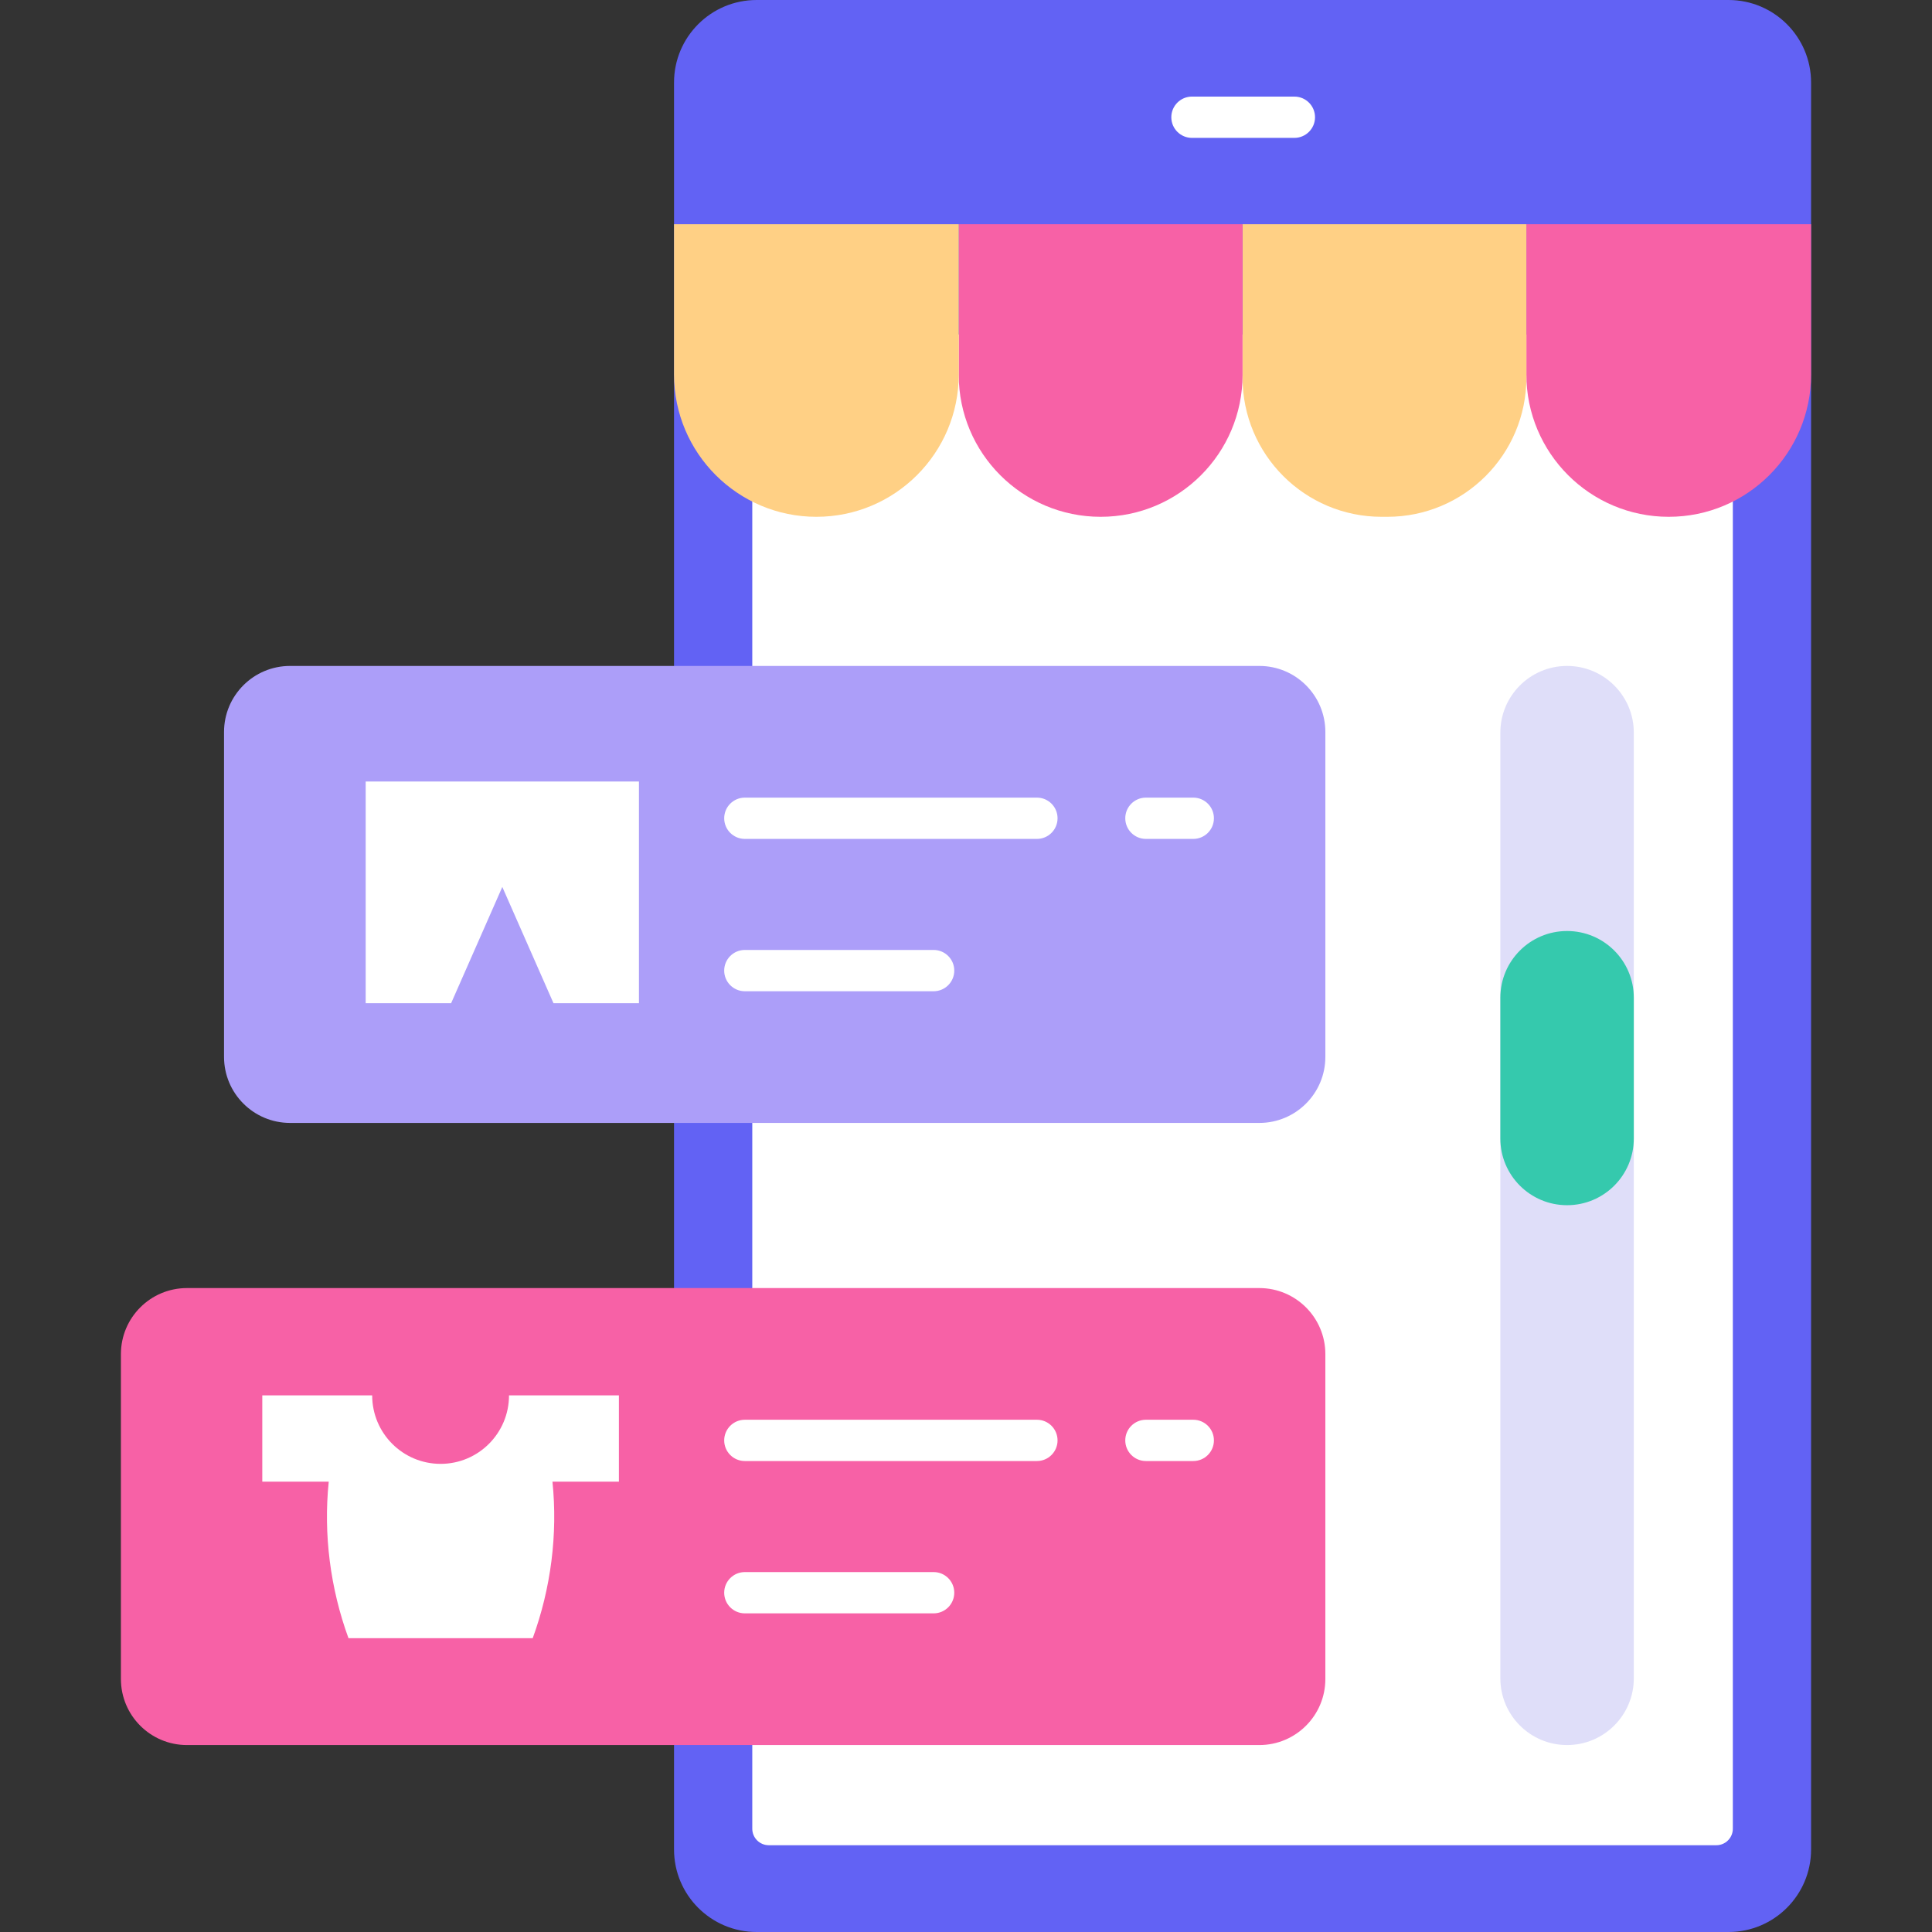 <svg id="Layer_1" enable-background="new 0 0 468 468" height="512" viewBox="0 0 468 468" width="512" xmlns="http://www.w3.org/2000/svg"><rect x="0" y="0" width="468" height="468" fill="#333333" stroke="none"/><g><g><path d="m418.71 468h-235.436c-11.046 0-20-8.954-20-20v-428c0-11.046 8.954-20 20-20h235.436c11.046 0 20 8.954 20 20v428c0 11.046-8.954 20-20 20z" fill="#6262f4"/><path d="m186.229 446.979c-2.209 0-4-1.791-4-4v-361.958h237.526v361.959c0 2.209-1.791 4-4 4h-229.526z" fill="#fff"/><g><path d="m404.226 125.189c-19.045 0-34.484-15.439-34.484-34.484v-36.39h68.968v36.391c0 19.044-15.439 34.483-34.484 34.483z" fill="#f761a6"/><path d="m336.052 125.189h-1.368c-18.607 0-33.691-15.084-33.691-33.691v-37.183h68.75v37.184c-.001 18.607-15.085 33.69-33.691 33.69z" fill="#ffd085"/><path d="m232.242 90.814v-36.499h68.75v36.499c0 18.985-15.39 34.375-34.375 34.375-18.984 0-34.375-15.39-34.375-34.375z" fill="#f761a6"/><path d="m197.758 125.189c-19.045 0-34.484-15.439-34.484-34.484v-36.39h68.968v36.391c0 19.044-15.439 34.483-34.484 34.483z" fill="#ffd085"/></g><path d="m313.546 33.399h-24.811c-2.762 0-5-2.239-5-5s2.238-5 5-5h24.811c2.762 0 5 2.239 5 5s-2.238 5-5 5z" fill="#fff"/></g><g><g><g><path d="m305.05 272.014h-234.781c-8.837 0-16-7.163-16-16v-78.7c0-8.837 7.163-16 16-16h234.781c8.837 0 16 7.163 16 16v78.7c0 8.837-7.164 16-16 16z" fill="#ac9ef9"/><g><g><g fill="#fff"><path d="m226.158 240.114h-45.731c-2.761 0-5-2.239-5-5s2.239-5 5-5h45.731c2.761 0 5 2.239 5 5s-2.239 5-5 5z"/><g><path d="m251.178 203.214h-70.75c-2.761 0-5-2.239-5-5s2.239-5 5-5h70.75c2.762 0 5 2.239 5 5s-2.239 5-5 5z"/><path d="m289.056 203.214h-11.475c-2.762 0-5-2.239-5-5s2.238-5 5-5h11.475c2.762 0 5 2.239 5 5s-2.239 5-5 5z"/></g></g></g><path d="m154.776 243.014h-20.699l-12.399-28.164-12.4 28.164h-20.699v-53.7h66.197z" fill="#fff"/></g></g><g><path d="m305.05 422.715h-259.76c-8.837 0-16-7.163-16-16v-78.7c0-8.837 7.163-16 16-16h259.76c8.837 0 16 7.163 16 16v78.7c0 8.836-7.164 16-16 16z" fill="#f761a6"/><g fill="#fff"><g><path d="m226.158 390.814h-45.731c-2.761 0-5-2.239-5-5s2.239-5 5-5h45.731c2.761 0 5 2.239 5 5s-2.239 5-5 5z"/><g><path d="m251.178 353.915h-70.75c-2.761 0-5-2.239-5-5s2.239-5 5-5h70.75c2.762 0 5 2.239 5 5s-2.239 5-5 5z"/><path d="m289.056 353.915h-11.475c-2.762 0-5-2.239-5-5s2.238-5 5-5h11.475c2.762 0 5 2.239 5 5s-2.239 5-5 5z"/></g></g><path d="m149.921 338.013h-26.62c0 9.161-7.42 16.587-16.573 16.587s-16.573-7.426-16.573-16.587h-26.62v20.904h16.097c-1.312 12.763.383 25.855 4.781 37.904h44.631c4.398-12.05 6.092-25.141 4.781-37.904h16.097v-20.904z"/></g></g></g><g><path d="m363.437 406.549v-229.07c0-8.928 7.237-16.165 16.165-16.165 8.928 0 16.165 7.237 16.165 16.165v229.07c0 8.928-7.237 16.165-16.165 16.165-8.928.001-16.165-7.237-16.165-16.165z" fill="#dfdef9"/><path d="m379.602 225.525c-8.928 0-16.165 7.237-16.165 16.165v34.089c0 8.928 7.237 16.165 16.165 16.165 8.928 0 16.165-7.237 16.165-16.165v-34.089c0-8.928-7.237-16.165-16.165-16.165z" fill="#35c9ad"/></g></g></g></svg>